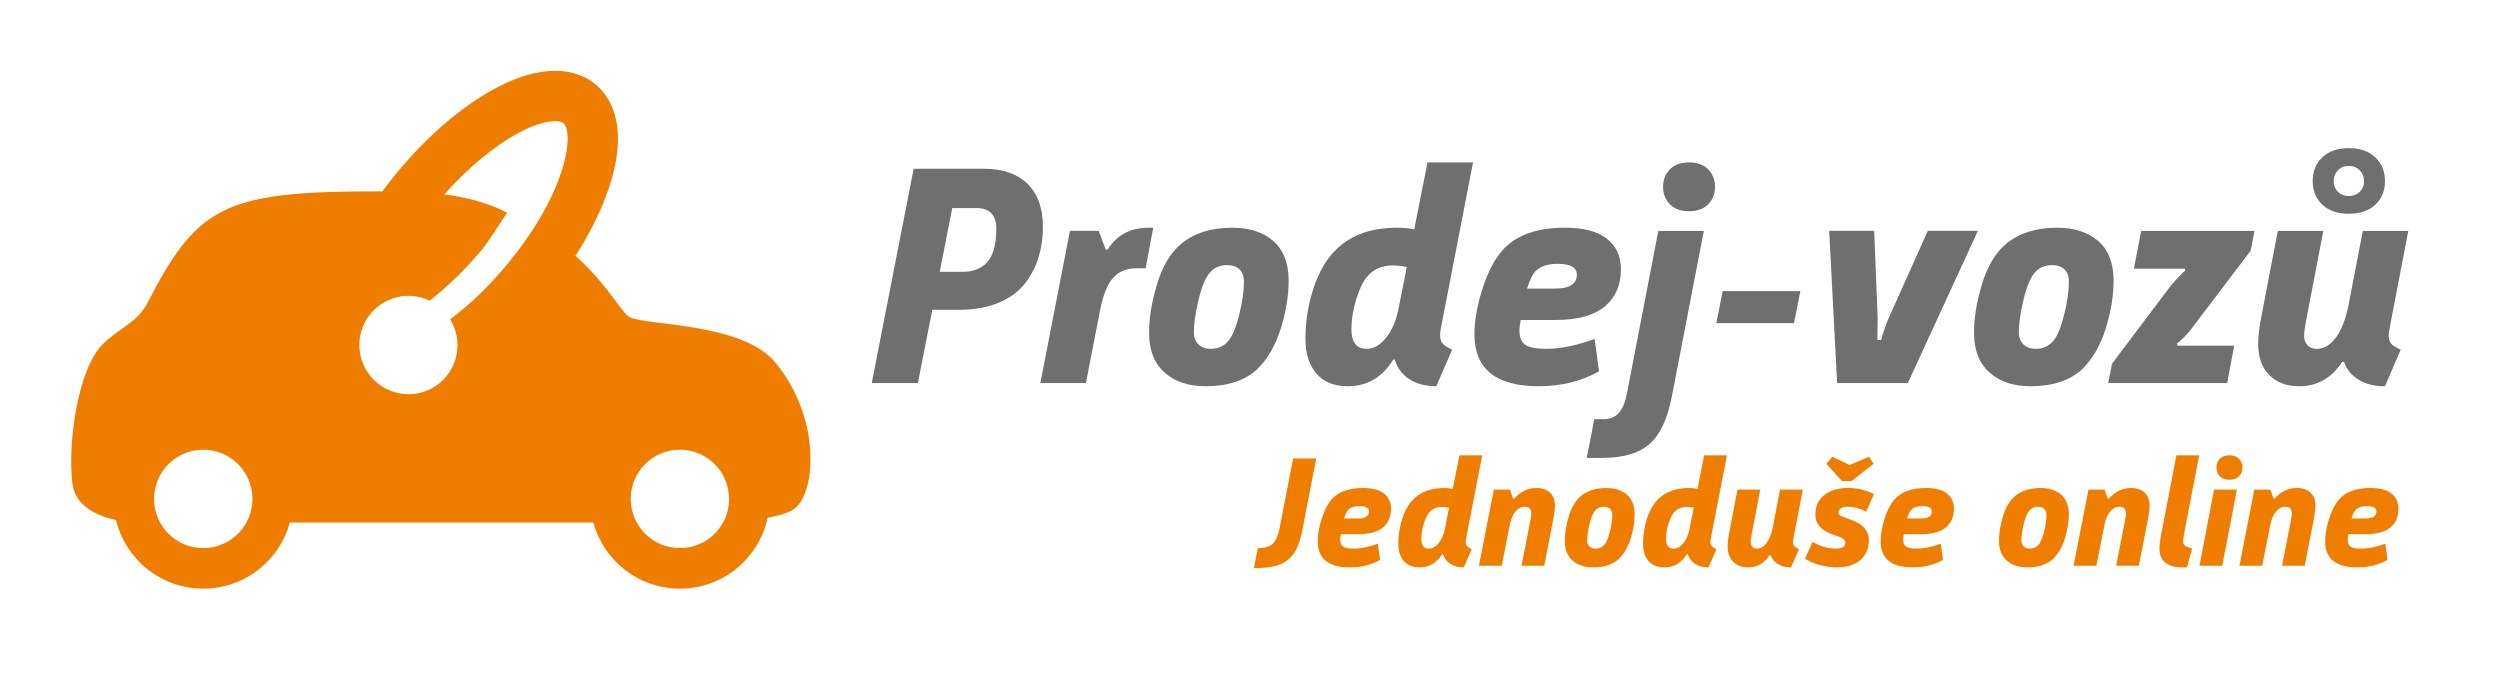 <?xml version="1.0" encoding="UTF-8"?>
<svg id="Vrstva_1" data-name="Vrstva 1" xmlns="http://www.w3.org/2000/svg" viewBox="0 0 1574.02 434.14">
  <defs>
    <style>
      .cls-1 {
        fill: #706f6f;
      }

      .cls-1, .cls-2 {
        stroke-width: 0px;
      }

      .cls-2 {
        fill: #ef7d00;
      }
    </style>
  </defs>
  <g>
    <path class="cls-2" d="M828.7,288.67l-8.58,44.34c-.92,4.74-2.03,8.59-3.31,11.55-1.28,2.97-3.09,5.47-5.43,7.5-2.34,2.03-5.26,3.49-8.74,4.35s-7.86,1.3-13.13,1.3l2.4-12.59c4.26,0,7.38-.89,9.35-2.69,1.96-1.8,3.41-4.99,4.34-9.59l8.56-44.17h14.55Z"/>
    <path class="cls-2" d="M855.32,336.33h-11.09c-.27,1.27-.4,2.43-.4,3.5,0,2,.6,3.43,1.8,4.29,1.2.87,3.43,1.3,6.69,1.3,4.4,0,9.46-1.03,15.19-3.1l1.4,10.19c-5.53,3.13-11.89,4.69-19.08,4.69-13.33,0-20.05-5.36-20.19-16.09-.07-4.06.71-8.74,2.35-14.04,1.63-5.29,3.71-9.44,6.24-12.44,4.2-4.92,10.82-7.39,19.89-7.39,5.86,0,10.28,1.15,13.24,3.45,2.97,2.3,4.44,5.51,4.44,9.65,0,4.99-1.69,8.91-5.09,11.74s-8.53,4.24-15.39,4.24ZM849.12,320.74c-1,.87-1.97,2.77-2.9,5.7h8.9c4.53,0,6.79-1.46,6.79-4.4,0-2.27-2-3.4-5.99-3.4-3.06,0-5.33.7-6.8,2.09Z"/>
    <path class="cls-2" d="M933.22,286.67l-10.1,52.05c-.33,1.67-.37,2.97-.1,3.9.26.94.96,1.71,2.1,2.3l1.5.8-5,11.5c-3.39,0-6.23-.75-8.53-2.25s-3.81-3.55-4.54-6.14h-.5c-3.46,5.6-8.22,8.39-14.27,8.39-4.33,0-7.64-1.33-9.94-3.99-2.3-2.66-3.45-6.33-3.45-10.99,0-5.46.87-10.81,2.59-16.04s4.19-9.35,7.38-12.34c4.65-4.4,10.93-6.59,18.84-6.59,1.99,0,3.82.17,5.48.5l4.18-21.08h14.35ZM909.62,333.34l2.71-13.69c-1.32-.33-2.79-.5-4.38-.5-3.39,0-6.08,1.16-8.08,3.49-1.32,1.53-2.49,3.95-3.49,7.25-1,3.29-1.49,6.41-1.49,9.34,0,4.13,1.6,6.2,4.81,6.2,2.21,0,4.23-1.15,6.07-3.45,1.83-2.3,3.12-5.17,3.86-8.64Z"/>
    <path class="cls-2" d="M978.28,325.23l-6,30.98h-14.35l5.74-29.16c.3-1.8.45-3.07.45-3.81,0-2.8-1.37-4.2-4.1-4.2-2.2,0-4.16,1.02-5.89,3.05s-2.97,5.08-3.7,9.14l-4.94,24.98h-14.35l9.38-47.96h10.06l2.19,5.89h.4c3.98-4.6,8.7-6.89,14.14-6.89,3.66,0,6.53.98,8.59,2.95,2.07,1.97,3.1,4.61,3.1,7.95,0,2.13-.24,4.49-.74,7.09Z"/>
    <path class="cls-2" d="M1029.18,323.34c.06,4.93-.75,10.12-2.45,15.59s-4.22,9.79-7.54,12.99c-3.86,3.54-9.26,5.3-16.19,5.3-5.26,0-9.51-1.38-12.74-4.15-3.23-2.76-4.91-6.75-5.05-11.94-.13-4.66.67-9.92,2.4-15.79,1.73-5.86,4.33-10.22,7.79-13.08,4.06-3.34,9.4-5,15.99-5,5.33,0,9.59,1.35,12.79,4.05s4.87,6.71,5,12.04ZM1004.6,345.43c2.26,0,4.1-.8,5.5-2.4,1.33-1.53,2.5-4.31,3.49-8.34,1-4.04,1.5-7.51,1.5-10.44,0-1.66-.46-2.95-1.4-3.85-.93-.9-2.23-1.35-3.9-1.35-2.33,0-4.16.8-5.49,2.4-1.4,1.67-2.59,4.55-3.55,8.65s-1.45,7.47-1.45,10.14c0,1.6.49,2.87,1.45,3.8.96.94,2.25,1.4,3.85,1.4Z"/>
    <path class="cls-2" d="M1087.3,286.67l-10.1,52.05c-.33,1.67-.37,2.97-.1,3.9.26.94.96,1.71,2.1,2.3l1.5.8-5,11.5c-3.39,0-6.23-.75-8.53-2.25s-3.81-3.55-4.54-6.14h-.5c-3.46,5.6-8.22,8.39-14.27,8.39-4.33,0-7.64-1.33-9.94-3.99-2.3-2.66-3.45-6.33-3.45-10.99,0-5.46.87-10.81,2.59-16.04s4.19-9.35,7.38-12.34c4.65-4.4,10.93-6.59,18.84-6.59,1.99,0,3.82.17,5.48.5l4.18-21.08h14.35ZM1063.69,333.34l2.71-13.69c-1.32-.33-2.79-.5-4.38-.5-3.39,0-6.08,1.16-8.08,3.49-1.32,1.53-2.49,3.95-3.49,7.25-1,3.29-1.49,6.41-1.49,9.34,0,4.13,1.6,6.2,4.81,6.2,2.21,0,4.23-1.15,6.07-3.45,1.83-2.3,3.12-5.17,3.86-8.64Z"/>
    <path class="cls-2" d="M1130.96,344.82l1.7.89-5,11.5c-3.39,0-6.2-.71-8.42-2.15-2.23-1.43-3.71-3.28-4.44-5.54h-.6c-3.33,5.12-7.85,7.69-13.57,7.69-3.93,0-7.06-1.18-9.4-3.54-2.33-2.36-3.49-5.61-3.49-9.74,0-2.59.42-5.89,1.24-9.89l4.95-25.79h14.35l-5.39,28.07c-.44,2.34-.66,4.04-.66,5.1,0,1.13.35,2.08,1.05,2.85.71.77,1.69,1.15,2.97,1.15,2.27,0,4.28-1.2,6.02-3.6,1.74-2.39,3.04-5.72,3.92-9.98l4.53-23.6h14.35l-5.79,30.17c-.27,1.33-.4,2.3-.4,2.9,0,1.6.7,2.77,2.1,3.5Z"/>
    <path class="cls-2" d="M1176.66,340.22c0,5-1.75,9.08-5.25,12.25-3.49,3.16-8.47,4.74-14.94,4.74-3.73,0-7.45-.53-11.14-1.59-3.7-1.07-6.64-2.36-8.84-3.9l4.69-10.6c5.06,2.86,9.96,4.3,14.69,4.3,4,0,6-1.3,6-3.9,0-1.4-1.27-2.57-3.8-3.5l-4.9-1.8c-6.8-2.46-10.19-6.5-10.19-12.09s1.88-9.56,5.64-12.49c3.76-2.93,8.71-4.4,14.84-4.4s11.52,1.3,16.39,3.9l-4.9,10.99c-4-2.07-7.86-3.1-11.59-3.1-1.93,0-3.38.35-4.35,1.05-.96.7-1.45,1.55-1.45,2.54,0,1.2.94,2.14,2.8,2.8l5.69,2.09c7.06,2.6,10.6,6.83,10.6,12.69ZM1159.68,302.86l-9.79-10.89,3.79-4.4,10.39,5h1l11.59-5,3,4.4-13.89,10.89h-6.1Z"/>
    <path class="cls-2" d="M1209.73,336.33h-11.09c-.27,1.27-.4,2.43-.4,3.5,0,2,.6,3.43,1.8,4.29,1.2.87,3.43,1.3,6.69,1.3,4.4,0,9.46-1.03,15.19-3.1l1.4,10.19c-5.53,3.13-11.89,4.69-19.08,4.69-13.33,0-20.05-5.36-20.19-16.09-.07-4.06.71-8.74,2.35-14.04,1.63-5.29,3.71-9.44,6.24-12.44,4.2-4.92,10.82-7.39,19.89-7.39,5.86,0,10.28,1.15,13.24,3.45,2.97,2.3,4.44,5.51,4.44,9.65,0,4.99-1.69,8.91-5.09,11.74s-8.53,4.24-15.39,4.24ZM1203.54,320.74c-1,.87-1.97,2.77-2.9,5.7h8.9c4.53,0,6.79-1.46,6.79-4.4,0-2.27-2-3.4-5.99-3.4-3.06,0-5.33.7-6.8,2.09Z"/>
    <path class="cls-2" d="M1302.56,323.34c.06,4.93-.75,10.12-2.45,15.59s-4.22,9.79-7.54,12.99c-3.86,3.54-9.26,5.3-16.19,5.3-5.26,0-9.51-1.38-12.74-4.15-3.23-2.76-4.91-6.75-5.05-11.94-.13-4.66.67-9.92,2.4-15.79,1.73-5.86,4.33-10.22,7.79-13.08,4.06-3.34,9.4-5,15.99-5,5.33,0,9.59,1.35,12.79,4.05s4.87,6.71,5,12.04ZM1277.98,345.43c2.26,0,4.1-.8,5.5-2.4,1.33-1.53,2.5-4.31,3.49-8.34,1-4.04,1.5-7.51,1.5-10.44,0-1.66-.46-2.95-1.4-3.85-.93-.9-2.23-1.35-3.9-1.35-2.33,0-4.16.8-5.49,2.4-1.4,1.67-2.59,4.55-3.55,8.65s-1.45,7.47-1.45,10.14c0,1.6.49,2.87,1.45,3.8.96.94,2.25,1.4,3.85,1.4Z"/>
    <path class="cls-2" d="M1352.68,325.23l-6,30.98h-14.35l5.74-29.16c.3-1.8.45-3.07.45-3.81,0-2.8-1.37-4.2-4.1-4.2-2.2,0-4.16,1.02-5.89,3.05s-2.97,5.08-3.7,9.14l-4.94,24.98h-14.35l9.38-47.96h10.06l2.19,5.89h.4c3.98-4.6,8.7-6.89,14.14-6.89,3.66,0,6.53.98,8.59,2.95,2.07,1.97,3.1,4.61,3.1,7.95,0,2.13-.24,4.49-.74,7.09Z"/>
    <path class="cls-2" d="M1380.19,345.43l-3.3,11.79h-3.2c-4.46,0-7.93-1-10.39-3-2.47-2-3.7-4.9-3.7-8.7,0-2.33.47-5.93,1.4-10.79l9.29-48.06h14.35l-9.12,47.17c-.69,3.66-1.03,5.93-1.03,6.8,0,1.06.26,1.89.8,2.5.53.6,1.5,1.13,2.9,1.59l2,.7Z"/>
    <path class="cls-2" d="M1408.38,308.25l-9.24,47.96h-14.35l9.23-47.96h14.35ZM1397.63,299.86c-1.43-1.47-2.14-3.3-2.14-5.5s.71-4.03,2.14-5.49c1.44-1.47,3.45-2.2,6.05-2.2s4.61.73,6.05,2.2c1.44,1.46,2.15,3.29,2.15,5.49s-.71,4.03-2.15,5.5c-1.44,1.46-3.45,2.2-6.05,2.2s-4.61-.74-6.05-2.2Z"/>
    <path class="cls-2" d="M1457.1,325.23l-6,30.98h-14.35l5.74-29.16c.3-1.8.45-3.07.45-3.81,0-2.8-1.37-4.2-4.1-4.2-2.2,0-4.16,1.02-5.89,3.05s-2.97,5.08-3.7,9.14l-4.94,24.98h-14.35l9.38-47.96h10.06l2.19,5.89h.4c3.98-4.6,8.7-6.89,14.14-6.89,3.66,0,6.53.98,8.59,2.95,2.07,1.97,3.1,4.61,3.1,7.95,0,2.13-.24,4.49-.74,7.09Z"/>
    <path class="cls-2" d="M1489.61,336.33h-11.09c-.27,1.27-.4,2.43-.4,3.5,0,2,.6,3.43,1.8,4.29,1.2.87,3.43,1.3,6.69,1.3,4.4,0,9.46-1.03,15.19-3.1l1.4,10.19c-5.53,3.13-11.89,4.69-19.08,4.69-13.33,0-20.05-5.36-20.19-16.09-.07-4.06.71-8.74,2.35-14.04,1.63-5.29,3.71-9.44,6.24-12.44,4.2-4.92,10.82-7.39,19.89-7.39,5.86,0,10.28,1.15,13.24,3.45,2.97,2.3,4.44,5.51,4.44,9.65,0,4.99-1.69,8.91-5.09,11.74s-8.53,4.24-15.39,4.24ZM1483.42,320.74c-1,.87-1.97,2.77-2.9,5.7h8.9c4.53,0,6.79-1.46,6.79-4.4,0-2.27-2-3.4-5.99-3.4-3.06,0-5.33.7-6.8,2.09Z"/>
  </g>
  <g>
    <path class="cls-1" d="M656.64,142.77c0,6.79-.9,13.14-2.69,19.06-1.8,5.92-4.66,11.45-8.58,16.57-3.93,5.12-9.45,9.19-16.57,12.18-7.12,3-15.54,4.49-25.25,4.49h-16.57l-9.06,46.11h-29.06l26.39-134.94h44.07c11.91,0,21.11,3.16,27.59,9.48,6.48,6.32,9.73,15.34,9.73,27.05ZM620.09,166.53c4.81-4.13,7.2-11.65,7.2-22.56,0-8.65-4.26-12.98-12.77-12.98h-14.97l-7.88,40.13h14.81c5.34,0,9.88-1.53,13.61-4.59Z"/>
    <path class="cls-1" d="M723.31,143.37h2.79l-4.79,25.55h-5.99c-5.99,0-10.78,1.96-14.37,5.89-3.6,3.93-6.32,10.55-8.19,19.87l-9.06,46.51h-28.67l18.61-95.82h18.13l4.39,11.78h1.2c5.72-9.19,14.37-13.78,25.95-13.78Z"/>
    <path class="cls-1" d="M811.34,175.51c.13,9.85-1.5,20.23-4.89,31.14-3.39,10.91-8.42,19.56-15.07,25.95-7.72,7.06-18.5,10.58-32.34,10.58-10.52,0-19-2.76-25.45-8.29-6.46-5.52-9.82-13.47-10.08-23.85-.27-9.31,1.33-19.82,4.79-31.54,3.46-11.71,8.65-20.43,15.57-26.15,8.12-6.66,18.76-9.99,31.94-9.99,10.64,0,19.17,2.7,25.55,8.09s9.71,13.41,9.98,24.05ZM762.24,219.63c4.52,0,8.18-1.59,10.98-4.79,2.66-3.06,4.99-8.61,6.99-16.67,1.99-8.05,2.99-15,2.99-20.86,0-3.32-.93-5.89-2.79-7.68s-4.46-2.7-7.78-2.7c-4.66,0-8.32,1.59-10.98,4.79-2.79,3.33-5.16,9.08-7.09,17.27-1.93,8.18-2.9,14.94-2.9,20.26,0,3.2.96,5.72,2.9,7.59,1.93,1.87,4.49,2.79,7.69,2.79Z"/>
    <path class="cls-1" d="M927.44,102.25l-20.16,103.98c-.67,3.33-.74,5.93-.2,7.79.53,1.87,1.93,3.4,4.19,4.6l3,1.59-9.98,22.97c-6.78,0-12.46-1.5-17.04-4.49s-7.61-7.09-9.07-12.27h-1c-6.91,11.18-16.41,16.77-28.51,16.77-8.65,0-15.27-2.66-19.86-7.99-4.59-5.32-6.89-12.64-6.89-21.95,0-10.91,1.72-21.59,5.17-32.04,3.45-10.44,8.36-18.66,14.74-24.65,9.29-8.78,21.84-13.17,37.63-13.17,3.98,0,7.63.33,10.96,1l8.35-42.12h28.67ZM880.29,195.49l5.42-27.36c-2.66-.67-5.58-1-8.76-1-6.77,0-12.15,2.33-16.14,6.99-2.66,3.06-4.98,7.88-6.97,14.47s-2.98,12.81-2.98,18.66c0,8.25,3.2,12.38,9.61,12.38,4.4,0,8.44-2.3,12.11-6.88,3.67-4.59,6.24-10.34,7.71-17.26Z"/>
    <path class="cls-1" d="M979.61,201.46h-22.15c-.53,2.53-.8,4.86-.8,6.99,0,3.99,1.2,6.86,3.59,8.58,2.4,1.73,6.85,2.59,13.38,2.59,8.78,0,18.9-2.06,30.34-6.19l2.8,20.36c-11.05,6.25-23.76,9.38-38.13,9.38-26.61,0-40.06-10.71-40.32-32.14-.13-8.11,1.43-17.47,4.69-28.04,3.26-10.58,7.41-18.87,12.47-24.85,8.38-9.85,21.62-14.78,39.73-14.78,11.7,0,20.53,2.3,26.45,6.89,5.92,4.6,8.88,11.02,8.88,19.26,0,9.99-3.4,17.8-10.18,23.46-6.79,5.66-17.04,8.48-30.75,8.48ZM967.24,170.32c-2,1.73-3.93,5.52-5.79,11.37h17.77c9.05,0,13.57-2.92,13.57-8.78,0-4.52-3.99-6.79-11.98-6.79-6.12,0-10.64,1.4-13.57,4.2Z"/>
    <path class="cls-1" d="M1072.75,145.37l-20.16,104.39c-2.78,14.24-7.52,24.23-14.22,29.95-6.69,5.73-16.63,8.59-29.79,8.59h-9.58l4.79-24.35h5.59c4.26,0,7.55-1.33,9.88-3.99s4.03-6.79,5.09-12.37l19.74-102.21h28.67ZM1051.37,128.6c-2.86-2.93-4.29-6.59-4.29-10.98s1.43-8.05,4.29-10.98c2.86-2.92,6.89-4.39,12.08-4.39s9.21,1.47,12.07,4.39c2.86,2.93,4.29,6.59,4.29,10.98s-1.43,8.05-4.29,10.98c-2.86,2.93-6.89,4.39-12.07,4.39s-9.22-1.46-12.08-4.39Z"/>
    <path class="cls-1" d="M1133.51,183.3c-.67,3.59-2,10.31-3.99,20.16h-48.91c2-9.85,3.33-16.57,3.99-20.16h48.91Z"/>
    <path class="cls-1" d="M1213.75,145.37h31.54l-44.12,95.82h-44.51l-4.99-95.82h28.35l2.18,54.9-.2,13.77h2.39c1.72-6,3.31-10.6,4.76-13.8l24.6-54.87Z"/>
    <path class="cls-1" d="M1330.73,175.51c.13,9.85-1.5,20.23-4.89,31.14-3.39,10.91-8.42,19.56-15.07,25.95-7.72,7.06-18.5,10.58-32.34,10.58-10.51,0-19-2.76-25.45-8.29-6.46-5.52-9.82-13.47-10.08-23.85-.27-9.31,1.33-19.82,4.79-31.54,3.46-11.71,8.65-20.43,15.57-26.15,8.12-6.66,18.76-9.99,31.94-9.99,10.64,0,19.17,2.7,25.55,8.09s9.71,13.41,9.98,24.05ZM1281.63,219.63c4.52,0,8.18-1.59,10.98-4.79,2.66-3.06,4.99-8.61,6.99-16.67,1.99-8.05,2.99-15,2.99-20.86,0-3.32-.93-5.89-2.79-7.68s-4.46-2.7-7.78-2.7c-4.66,0-8.32,1.59-10.98,4.79-2.79,3.33-5.16,9.08-7.09,17.27-1.93,8.18-2.89,14.94-2.89,20.26,0,3.2.96,5.72,2.89,7.59s4.49,2.79,7.69,2.79Z"/>
    <path class="cls-1" d="M1370.9,217.63h35.75l-4.39,23.56h-74.92l2.39-12.18,35.93-47.71c1.33-1.73,2.83-3.49,4.5-5.28,1.66-1.8,3.03-3.23,4.1-4.29l1.59-1.39-.19-1.2h-32.15l4.59-23.76h71.34l-2.4,12.43-37.53,49.5c-1.33,1.73-2.73,3.31-4.2,4.77-1.47,1.46-2.6,2.52-3.4,3.18l-1.2.8.19,1.59Z"/>
    <path class="cls-1" d="M1508.1,218.42l3.39,1.8-9.9,22.97c-6.79,0-12.41-1.44-16.86-4.29-4.47-2.86-7.43-6.55-8.89-11.08h-1.19c-6.66,10.25-15.71,15.37-27.15,15.37-7.86,0-14.11-2.36-18.76-7.09-4.66-4.72-6.99-11.21-6.99-19.45,0-5.19.83-11.77,2.48-19.76l9.9-51.51h28.66l-10.78,56.08c-.88,4.67-1.32,8.06-1.32,10.19,0,2.26.7,4.16,2.1,5.69,1.39,1.53,3.36,2.3,5.89,2.3,4.55,0,8.57-2.39,12.05-7.18,3.48-4.78,6.1-11.43,7.84-19.94l9.06-47.14h28.65l-11.57,60.27c-.52,2.66-.78,4.59-.78,5.79,0,3.2,1.39,5.53,4.17,6.99ZM1495.51,99.06c4.06,3.86,6.09,8.85,6.09,14.97s-2.03,11.07-6.09,14.87c-4.06,3.79-9.62,5.69-16.67,5.69s-12.61-1.9-16.66-5.69c-4.06-3.79-6.09-8.74-6.09-14.87s2.02-11.12,6.09-14.97c4.06-3.86,9.61-5.79,16.66-5.79s12.61,1.93,16.67,5.79ZM1485.73,120.72c1.8-1.8,2.7-4.02,2.7-6.68s-.89-4.92-2.7-6.79c-1.8-1.87-4.09-2.79-6.89-2.79s-5.09.93-6.89,2.79-2.69,4.13-2.69,6.79.89,4.89,2.69,6.68,4.09,2.7,6.89,2.7,5.09-.9,6.89-2.7Z"/>
  </g>
  <path class="cls-2" d="M487.91,227.95c-20.5-24.6-79.79-22.95-91.1-28.08-5.03-2.25-12.75-18.12-30.43-35.03-.4-.4-.84-.77-1.24-1.17-.91-.84-1.85-1.71-2.82-2.55,10.17-15.87,17.88-31.98,22.35-46.91,11.11-36.94-1.31-54.12-9.73-61.1-8.32-6.95-27.55-15.94-61.84,1.88-.4.2-.77.4-1.14.6-20.97,11.17-42.92,29.96-62.01,53.08-3.25,3.93-6.31,7.92-9.26,11.84-.91-.03-1.81-.03-2.72-.03h-2.32l-15.47.1c-80.77,1.28-97.74,12.68-127.2,69.89-6.58,12.75-16.68,15.17-27.75,25.7-16.71,15.9-22.72,64.69-19.63,88.35,1.91,14.76,16.68,20.6,27.48,22.95,5.97,24.76,28.29,43.15,54.89,43.15,24.6,0,45.47-15.7,53.25-37.58.47-1.34.91-2.68,1.28-4.06h191.06c6.51,23.99,28.45,41.64,54.53,41.64,16.17,0,30.77-6.81,41.04-17.72,6.98-7.38,12.01-16.64,14.19-26.91,7.48-1.38,14.16-3.36,17.58-6.27,12.82-10.8,15.97-57.11-12.99-91.77ZM127.97,345.09c-17.11,0-30.97-13.86-30.97-30.97s13.86-30.97,30.97-30.97,30.97,13.86,30.97,30.97-13.86,30.97-30.97,30.97ZM278.7,123.56c15.3-17.41,32.48-31.74,48.02-40.03.27-.13.5-.27.77-.4,16.51-8.56,25.03-7.38,27.21-5.57,5.54,4.6,3.96,30.5-18.15,65.3-4.73,7.45-10.4,15.33-17.18,23.52-11.24,13.52-23.72,25.6-36,34.7.37.5.7,1.14,1.04,1.68,8.05,15.1,2.32,33.86-12.78,41.88-15,7.95-33.72,2.21-41.77-12.88-8.02-15.1-2.28-33.86,12.82-41.88,8.99-4.76,19.29-4.66,27.78-.6,11.51-8.93,23.12-20.2,33.59-32.88,3.69-4.53,12.16-18.12,15.24-22.41,0,0-14.43-8.6-39.77-11.59M455.8,327.87c-5.07,10.2-15.57,17.21-27.72,17.21-17.11,0-30.97-13.86-30.97-30.97s13.86-30.97,30.97-30.97c1.38,0,2.75.1,4.09.3,15.13,1.98,26.84,14.93,26.84,30.67,0,4.93-1.14,9.63-3.22,13.76Z"/>
</svg>